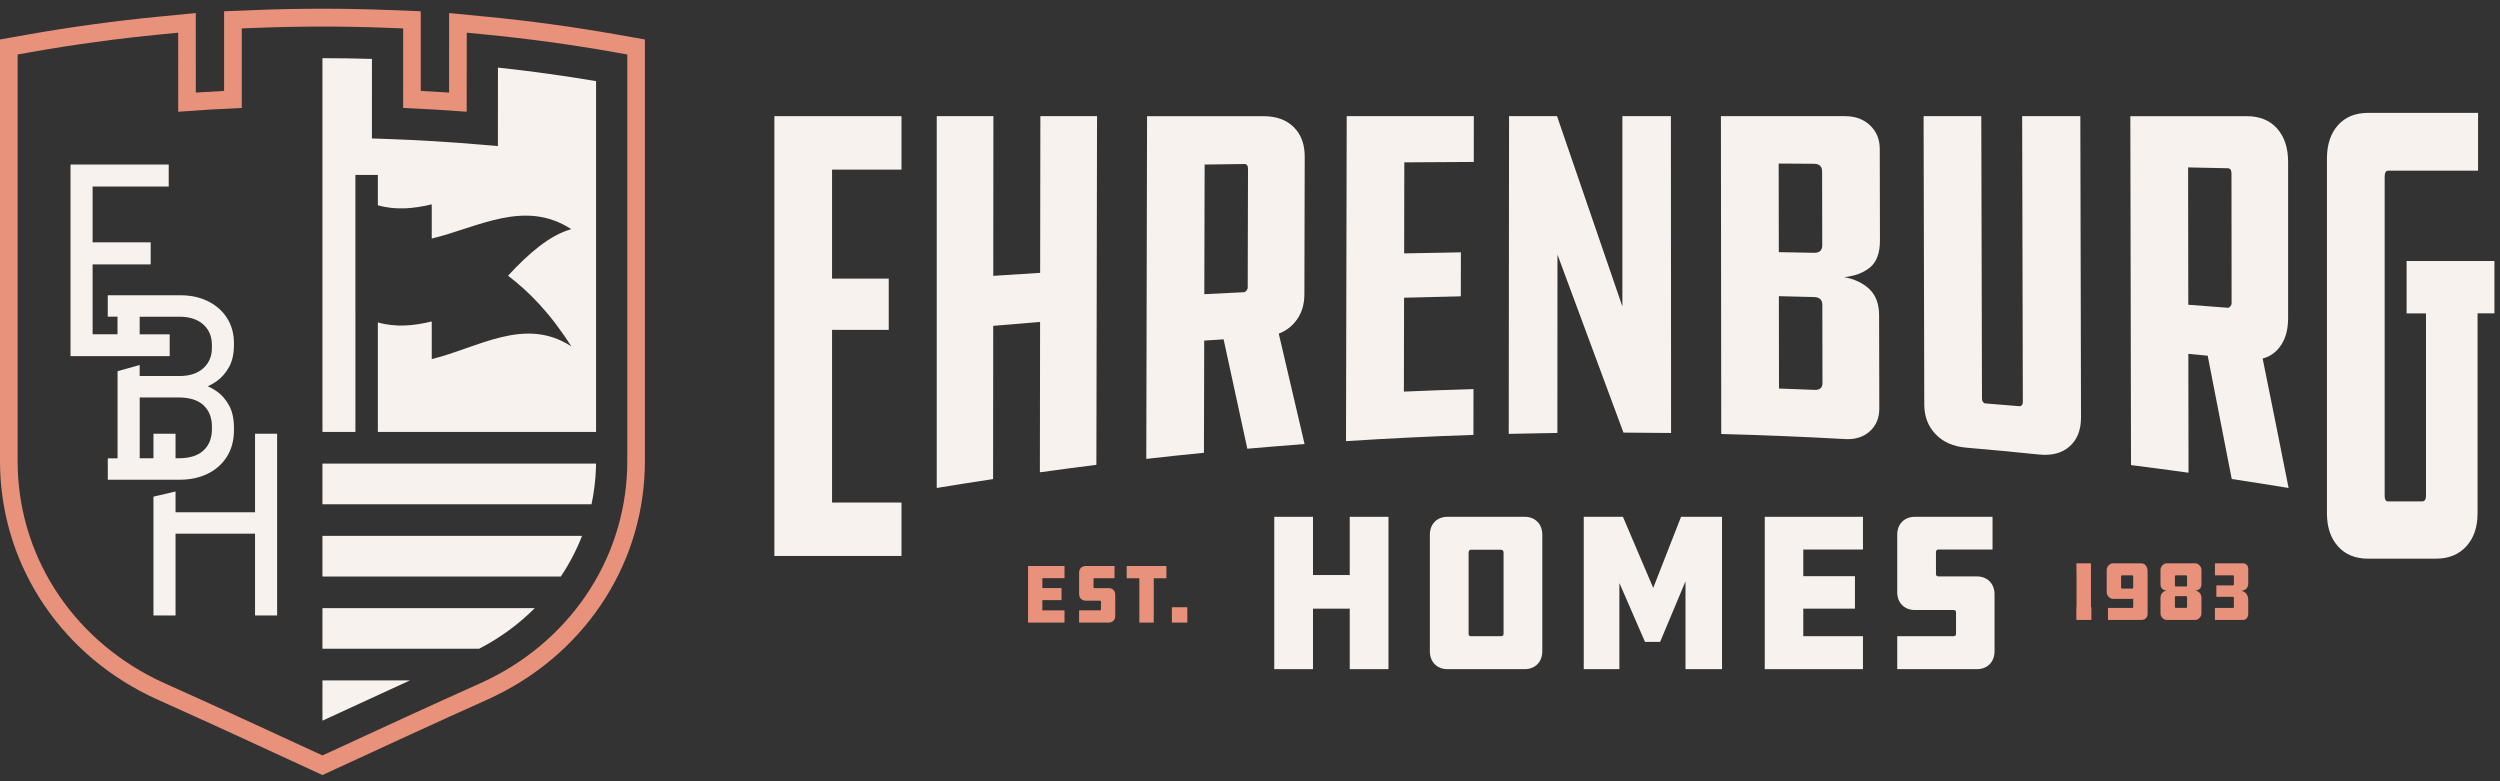 <svg width="208" height="65" viewBox="0 0 208 65" fill="none" xmlns="http://www.w3.org/2000/svg">
<rect x="0" y="0" width="208" height="65" fill="#333333" stroke="none"/>
<g clip-path="url(#clip0_2795_1152)">
<path d="M44.492 50.598H26.828V53.976H39.861C41.609 53.073 43.164 51.929 44.492 50.598Z" fill="#F7F2EE"/>
<path d="M48.426 44.586H26.828V47.965H46.659C47.37 46.906 47.964 45.773 48.426 44.586Z" fill="#F7F2EE"/>
<path d="M29.569 25.967V14.555H31.437V17.077C32.932 17.506 34.426 17.361 35.921 17V19.849C39.791 18.913 43.661 16.546 47.53 19.067C45.777 19.549 44.023 21.035 42.27 22.937C44.023 24.284 45.777 26.048 47.53 28.815C43.66 26.295 39.79 28.939 35.921 29.875V26.746C34.426 27.108 32.932 27.253 31.437 26.824V35.938H49.593V6.75C46.891 6.295 44.156 5.917 41.429 5.623L41.425 12.155L40.017 12.034C37.429 11.812 34.797 11.653 32.198 11.562L30.943 11.519L30.946 4.902C29.577 4.86 28.204 4.841 26.828 4.841V35.938H29.571V25.964L29.569 25.967Z" fill="#F7F2EE"/>
<path d="M49.585 38.911C49.588 38.8 49.588 38.687 49.59 38.574H26.828V41.953H49.215C49.427 40.962 49.551 39.946 49.583 38.911H49.585Z" fill="#F7F2EE"/>
<path d="M13.055 58.182C17.382 60.12 21.569 62.054 25.617 63.926L26.827 64.484L28.047 63.921C31.913 62.135 36.294 60.11 40.61 58.178C48.396 54.651 53.39 47.317 53.645 39.039C53.651 38.8 53.656 38.56 53.656 38.322V3.284L51.367 2.879C47.743 2.238 44.052 1.733 40.394 1.38L37.367 1.086L37.363 7.703C36.584 7.651 35.793 7.604 35.007 7.564V0.938L32.351 0.833C30.527 0.762 28.669 0.725 26.827 0.725C24.985 0.725 23.128 0.762 21.303 0.833L18.645 0.938V7.564C17.861 7.604 17.07 7.651 16.292 7.703L16.289 1.086L13.262 1.38C9.604 1.733 5.912 2.238 2.289 2.879L0 3.284V38.324C0 38.565 0.003 38.803 0.011 39.039C0.266 47.317 5.265 54.654 13.055 58.182ZM1.466 4.532L2.542 4.342C6.124 3.708 9.779 3.209 13.402 2.858L14.824 2.72L14.827 9.297C16.583 9.163 18.353 9.056 20.114 8.981V2.365L21.36 2.317C24.988 2.175 28.668 2.175 32.295 2.317L33.545 2.365L33.542 8.981C35.303 9.056 37.073 9.161 38.829 9.297L38.834 2.72L40.255 2.858C43.878 3.208 47.533 3.708 51.115 4.342L52.191 4.532V38.324C52.191 38.547 52.188 38.771 52.18 38.994C51.943 46.698 47.282 53.531 40.013 56.824C35.717 58.747 31.281 60.798 27.367 62.605L26.827 62.853L26.289 62.605C22.182 60.707 17.935 58.745 13.648 56.825C6.374 53.531 1.711 46.698 1.476 38.994C1.469 38.771 1.466 38.548 1.466 38.324V4.532Z" fill="#E8927C"/>
<path d="M10.059 29.633H14.118V27.815H11.62V26.35H14.927C15.778 26.35 16.45 26.571 16.926 27.006C17.401 27.44 17.631 27.999 17.631 28.712V28.923C17.631 29.636 17.401 30.193 16.926 30.629C16.45 31.064 15.778 31.285 14.927 31.285H11.62V30.369L11.345 30.446L11.07 30.524L10.331 30.73L10.056 30.808L9.78 30.885V38.131H8.968V39.912H14.976C15.814 39.912 16.578 39.749 17.245 39.431C17.926 39.107 18.472 38.63 18.869 38.01C19.265 37.389 19.465 36.642 19.465 35.788V35.577C19.465 34.843 19.328 34.222 19.058 33.73C18.791 33.244 18.451 32.855 18.049 32.569C17.792 32.389 17.536 32.245 17.285 32.142C17.533 32.029 17.786 31.884 18.038 31.706C18.432 31.43 18.771 31.045 19.045 30.559C19.324 30.067 19.464 29.446 19.464 28.71V28.541C19.464 27.758 19.27 27.056 18.886 26.456C18.504 25.859 17.969 25.39 17.296 25.059C16.63 24.732 15.864 24.567 15.022 24.567H8.965V26.348H9.777V27.813H7.704V21.997H12.537V20.164H7.704V15.52H14.037V13.688H5.867V29.631H10.052L10.059 29.633ZM17.633 35.514V35.684C17.633 36.442 17.409 37.024 16.945 37.466C16.484 37.907 15.778 38.129 14.85 38.129H14.605V36.088H12.768V38.129H11.624V33.068H14.85C15.78 33.068 16.485 33.291 16.945 33.731C17.409 34.173 17.633 34.757 17.633 35.514Z" fill="#F7F2EE"/>
<path d="M14.605 40.892L14.329 40.955L14.055 41.02L13.317 41.192L13.041 41.257L12.768 41.321V51.205H14.605V44.403H21.219V51.205H23.056V36.089H21.219V42.622H14.605V40.892Z" fill="#F7F2EE"/>
<path d="M26.828 56.607V59.959C29.133 58.894 31.605 57.753 34.113 56.607H26.828Z" fill="#F7F2EE"/>
<path d="M64.428 46.256H75.004V41.811H69.227V27.444H73.943V23.181H69.227V14.112H75.004V9.665H64.428V46.256Z" fill="#F7F2EE"/>
<path d="M86.518 39.296C88.084 39.078 89.65 38.87 91.219 38.673C91.238 29.004 91.255 19.334 91.274 9.665H86.559C86.553 14.01 86.546 18.357 86.54 22.702C85.239 22.781 83.939 22.865 82.64 22.95C82.643 18.521 82.648 14.094 82.651 9.665H77.936V40.599C79.497 40.341 81.061 40.094 82.625 39.859C82.629 35.609 82.633 31.359 82.636 27.11C83.936 26.997 85.234 26.889 86.535 26.784C86.529 30.954 86.524 35.123 86.518 39.294V39.296Z" fill="#F7F2EE"/>
<path d="M106.394 27.759C107.046 27.507 107.564 27.096 107.947 26.525C108.331 25.954 108.524 25.279 108.525 24.498C108.535 20.673 108.543 16.846 108.552 13.02C108.554 11.997 108.25 11.184 107.642 10.578C107.032 9.971 106.188 9.666 105.109 9.666H95.435C95.414 19.171 95.393 28.674 95.371 38.179C96.969 37.998 98.568 37.828 100.168 37.67C100.176 34.56 100.182 31.447 100.19 28.337C100.728 28.301 101.266 28.267 101.804 28.233C102.462 31.286 103.121 34.318 103.778 37.333C105.365 37.193 106.952 37.064 108.54 36.946C107.823 33.901 107.108 30.841 106.394 27.762V27.759ZM103.81 23.927C103.81 24.009 103.773 24.093 103.703 24.179C103.632 24.264 103.568 24.308 103.512 24.311C102.407 24.363 101.303 24.418 100.199 24.476C100.207 20.881 100.217 17.285 100.225 13.69C101.33 13.674 102.434 13.659 103.538 13.645C103.735 13.642 103.835 13.779 103.834 14.051C103.826 17.344 103.818 20.636 103.81 23.929V23.927Z" fill="#F7F2EE"/>
<path d="M122.618 13.476C122.619 12.206 122.621 10.935 122.622 9.665H112.046C112.026 18.678 112.007 27.69 111.988 36.703C115.519 36.475 119.053 36.303 122.589 36.184C122.591 34.914 122.592 33.642 122.594 32.373C120.664 32.427 118.733 32.497 116.804 32.581C116.809 29.977 116.813 27.374 116.818 24.77C118.393 24.725 119.965 24.686 121.54 24.654C121.541 23.434 121.543 22.214 121.545 20.995C119.972 21.019 118.397 21.048 116.825 21.082C116.829 18.557 116.834 16.033 116.839 13.508C118.765 13.494 120.691 13.482 122.618 13.473V13.476Z" fill="#F7F2EE"/>
<path d="M139.033 36.024C139.028 27.237 139.024 18.452 139.019 9.665H134.983C134.983 14.943 134.983 20.222 134.983 25.499C133.167 20.218 131.354 14.949 129.545 9.665H125.553C125.545 18.476 125.535 27.287 125.527 36.098C126.876 36.064 128.226 36.038 129.574 36.02C129.577 31.075 129.579 26.128 129.582 21.183C131.408 26.119 133.237 31.046 135.071 35.992C136.392 35.995 137.712 36.006 139.033 36.024Z" fill="#F7F2EE"/>
<path d="M156.412 19.977C156.407 17.448 156.401 14.922 156.396 12.393C156.394 11.59 156.125 10.935 155.587 10.427C155.051 9.918 154.358 9.665 153.511 9.665H143.18C143.189 18.479 143.197 27.293 143.207 36.108C146.647 36.198 150.085 36.34 153.521 36.532C154.341 36.579 155.019 36.367 155.555 35.895C156.092 35.42 156.359 34.785 156.358 33.984L156.342 26.224C156.34 25.291 156.071 24.567 155.536 24.057C155.001 23.547 154.298 23.215 153.427 23.057C154.298 22.976 155.014 22.711 155.574 22.259C156.135 21.809 156.415 21.048 156.412 19.977ZM147.986 13.607C148.963 13.613 149.941 13.62 150.918 13.626C151.37 13.629 151.598 13.844 151.599 14.27C151.603 16.316 151.607 18.363 151.611 20.409C151.611 20.835 151.384 21.041 150.931 21.033C149.953 21.012 148.974 20.995 147.997 20.979C147.994 18.521 147.989 16.066 147.986 13.608V13.607ZM150.95 32.437C149.971 32.397 148.992 32.36 148.013 32.326C148.01 29.764 148.005 27.203 148.002 24.641C148.981 24.663 149.958 24.688 150.937 24.715C151.391 24.728 151.618 24.946 151.618 25.369C151.622 27.537 151.626 29.704 151.63 31.872C151.63 32.269 151.404 32.458 150.95 32.439V32.437Z" fill="#F7F2EE"/>
<path d="M173.086 9.665H168.243C168.262 17.591 168.281 25.52 168.3 33.447C168.3 33.558 168.272 33.645 168.216 33.71C168.159 33.774 168.103 33.803 168.046 33.798C167.082 33.716 166.119 33.639 165.156 33.563C165.099 33.558 165.043 33.519 164.986 33.447C164.929 33.374 164.9 33.282 164.9 33.172C164.881 25.336 164.862 17.5 164.843 9.663H160.043C160.062 17.658 160.08 25.652 160.099 33.647C160.1 34.645 160.414 35.467 161.04 36.123C161.664 36.779 162.515 37.153 163.593 37.245C165.605 37.417 167.616 37.606 169.625 37.814C170.699 37.926 171.556 37.705 172.191 37.142C172.826 36.578 173.143 35.773 173.14 34.729C173.121 26.375 173.103 18.019 173.084 9.665H173.086Z" fill="#F7F2EE"/>
<path d="M189.8 28.692C190.18 28.106 190.371 27.367 190.371 26.481C190.371 22.144 190.371 17.806 190.371 13.469C190.371 12.307 190.066 11.378 189.454 10.692C188.843 10.005 187.998 9.666 186.918 9.666H177.244C177.263 19.342 177.281 29.019 177.3 38.695C178.897 38.897 180.492 39.108 182.085 39.331C182.08 36.034 182.076 32.738 182.071 29.442C182.607 29.492 183.144 29.544 183.68 29.595C184.347 32.98 185.014 36.399 185.68 39.853C187.259 40.092 188.835 40.341 190.411 40.6C189.693 36.969 188.973 33.379 188.252 29.831C188.902 29.657 189.416 29.279 189.796 28.692H189.8ZM185.564 25.489C185.494 25.573 185.43 25.613 185.373 25.608C184.271 25.521 183.169 25.437 182.066 25.355C182.061 21.546 182.055 17.738 182.05 13.929C183.153 13.951 184.258 13.974 185.361 13.998C185.559 14.003 185.659 14.155 185.659 14.451C185.662 18.045 185.665 21.636 185.669 25.229C185.669 25.318 185.634 25.405 185.564 25.489Z" fill="#F7F2EE"/>
<path d="M200.229 21.719V26.072H201.843V41.261C201.843 41.565 201.73 41.719 201.504 41.719H198.701C198.502 41.719 198.403 41.565 198.403 41.261V14.707C198.403 14.371 198.502 14.202 198.701 14.202H206.176V9.389H197.043C195.967 9.389 195.125 9.732 194.515 10.42C193.906 11.107 193.602 12.031 193.602 13.193V42.725C193.602 43.856 193.906 44.765 194.515 45.452C195.123 46.139 195.966 46.483 197.043 46.483H202.65C203.726 46.483 204.575 46.139 205.199 45.452C205.821 44.765 206.133 43.856 206.133 42.725V26.07H207.536V21.717H200.23L200.229 21.719Z" fill="#F7F2EE"/>
<path d="M85.533 51.801H88.567V50.783H86.724V49.931H88.319V48.927H86.724V48.104H88.567V47.093H85.533V51.801Z" fill="#E8927C"/>
<path d="M92.246 48.934H91.048C91.007 48.934 90.98 48.898 90.98 48.871V48.18C90.98 48.138 91.007 48.104 91.048 48.104H92.728V47.093H90.326C90.002 47.093 89.783 47.315 89.783 47.643V49.421C89.783 49.748 90.002 49.973 90.326 49.973H91.523C91.571 49.973 91.599 50 91.599 50.036V50.718C91.599 50.754 91.572 50.781 91.523 50.781H89.781V51.799H92.246C92.569 51.799 92.788 51.577 92.788 51.247V49.482C92.788 49.155 92.569 48.931 92.246 48.931V48.934Z" fill="#E8927C"/>
<path d="M93.742 48.111H94.794V51.801H95.992V48.111H97.045V47.093H93.742V48.111Z" fill="#E8927C"/>
<path d="M98.786 50.523H97.5V51.799H98.786V50.523Z" fill="#E8927C"/>
<path d="M173.968 46.87H172.752L172.769 47.909V50.51H172.752V51.578H174.002V50.51H173.968V46.87Z" fill="#E8927C"/>
<path d="M178.15 46.87H175.803C175.542 46.87 175.279 47.134 175.279 47.401V49.29C175.279 49.554 175.54 49.827 175.803 49.827H177.483V50.503C177.483 50.552 177.455 50.579 177.406 50.579H175.383V51.576H178.15C178.549 51.576 178.68 51.312 178.68 51.039V47.531C178.68 47.267 178.549 46.868 178.15 46.868V46.87ZM177.481 48.891C177.481 48.94 177.454 48.969 177.405 48.969H176.551C176.503 48.969 176.475 48.941 176.475 48.891V47.943C176.475 47.894 176.502 47.865 176.551 47.865H177.405C177.452 47.865 177.481 47.893 177.481 47.943V48.891Z" fill="#E8927C"/>
<path d="M182.658 46.87H180.263C180.002 46.87 179.754 47.141 179.754 47.407V48.621C179.754 48.984 180.009 49.123 180.284 49.137C180.009 49.158 179.754 49.381 179.754 49.737V51.041C179.754 51.305 180.002 51.578 180.263 51.578H182.658C182.906 51.578 183.161 51.305 183.161 51.041V49.737C183.161 49.382 182.9 49.158 182.631 49.137C182.9 49.123 183.161 48.984 183.161 48.621V47.407C183.161 47.143 182.906 46.87 182.658 46.87ZM181.964 50.495C181.964 50.544 181.936 50.573 181.889 50.573H181.029C180.981 50.573 180.953 50.545 180.953 50.495V49.673C180.953 49.624 180.98 49.597 181.029 49.597H181.889C181.936 49.597 181.964 49.624 181.964 49.673V50.495ZM181.964 48.718C181.964 48.766 181.936 48.793 181.889 48.793H181.029C180.981 48.793 180.953 48.766 180.953 48.718V47.943C180.953 47.895 180.98 47.866 181.029 47.866H181.889C181.936 47.866 181.964 47.893 181.964 47.943V48.718Z" fill="#E8927C"/>
<path d="M186.614 46.87H184.283V47.867H185.781C185.829 47.867 185.858 47.895 185.858 47.945V48.627C185.858 48.675 185.831 48.705 185.781 48.705H184.401V49.653H185.781C185.829 49.653 185.858 49.681 185.858 49.731V50.505C185.858 50.554 185.831 50.581 185.781 50.581H184.283V51.578H186.662C186.902 51.578 187.053 51.313 187.053 51.062V49.911C187.053 49.576 186.896 49.248 186.496 49.158C186.896 49.095 187.053 48.858 187.053 48.537V47.317C187.053 47.052 186.875 46.87 186.612 46.87H186.614Z" fill="#E8927C"/>
<path d="M112.298 47.843H109.241V42.999H106.018V55.673H109.241V50.64H112.298V55.673H115.521V42.999H112.298V47.843Z" fill="#F7F2EE"/>
<path d="M126.856 42.999H120.428C119.557 42.999 118.965 43.599 118.965 44.482V54.19C118.965 55.072 119.557 55.673 120.428 55.673H126.856C127.727 55.673 128.319 55.072 128.319 54.19V44.482C128.319 43.599 127.727 42.999 126.856 42.999ZM125.097 52.764C125.097 52.857 125.005 52.933 124.893 52.933H122.356C122.281 52.933 122.188 52.857 122.188 52.764V45.947C122.188 45.834 122.281 45.74 122.356 45.74H124.893C125.005 45.74 125.097 45.834 125.097 45.947V52.764Z" fill="#F7F2EE"/>
<path d="M137.548 48.914L135.028 42.999H131.768V55.673H134.732V48.501L136.862 53.401H138.123L140.233 48.368V55.673H143.272V42.999H139.863L137.548 48.914Z" fill="#F7F2EE"/>
<path d="M146.828 55.673H154.998V52.931H150.033V50.64H154.331V47.938H150.033V45.721H154.998V42.999H146.828V55.673Z" fill="#F7F2EE"/>
<path d="M164.482 47.956H161.258C161.146 47.956 161.073 47.862 161.073 47.786V45.927C161.073 45.815 161.148 45.721 161.258 45.721H165.779V42.999H159.313C158.442 42.999 157.85 43.599 157.85 44.482V49.27C157.85 50.153 158.442 50.753 159.313 50.753H162.536C162.665 50.753 162.74 50.829 162.74 50.923V52.764C162.74 52.857 162.665 52.933 162.536 52.933H157.85V55.674H164.482C165.352 55.674 165.945 55.074 165.945 54.191V49.441C165.945 48.559 165.352 47.959 164.482 47.959V47.956Z" fill="#F7F2EE"/>
</g>
<defs>
<clipPath id="clip0_2795_1152">
<rect width="207.532" height="63.76" fill="white" transform="translate(0 0.725)"/>
</clipPath>
</defs>
</svg>
